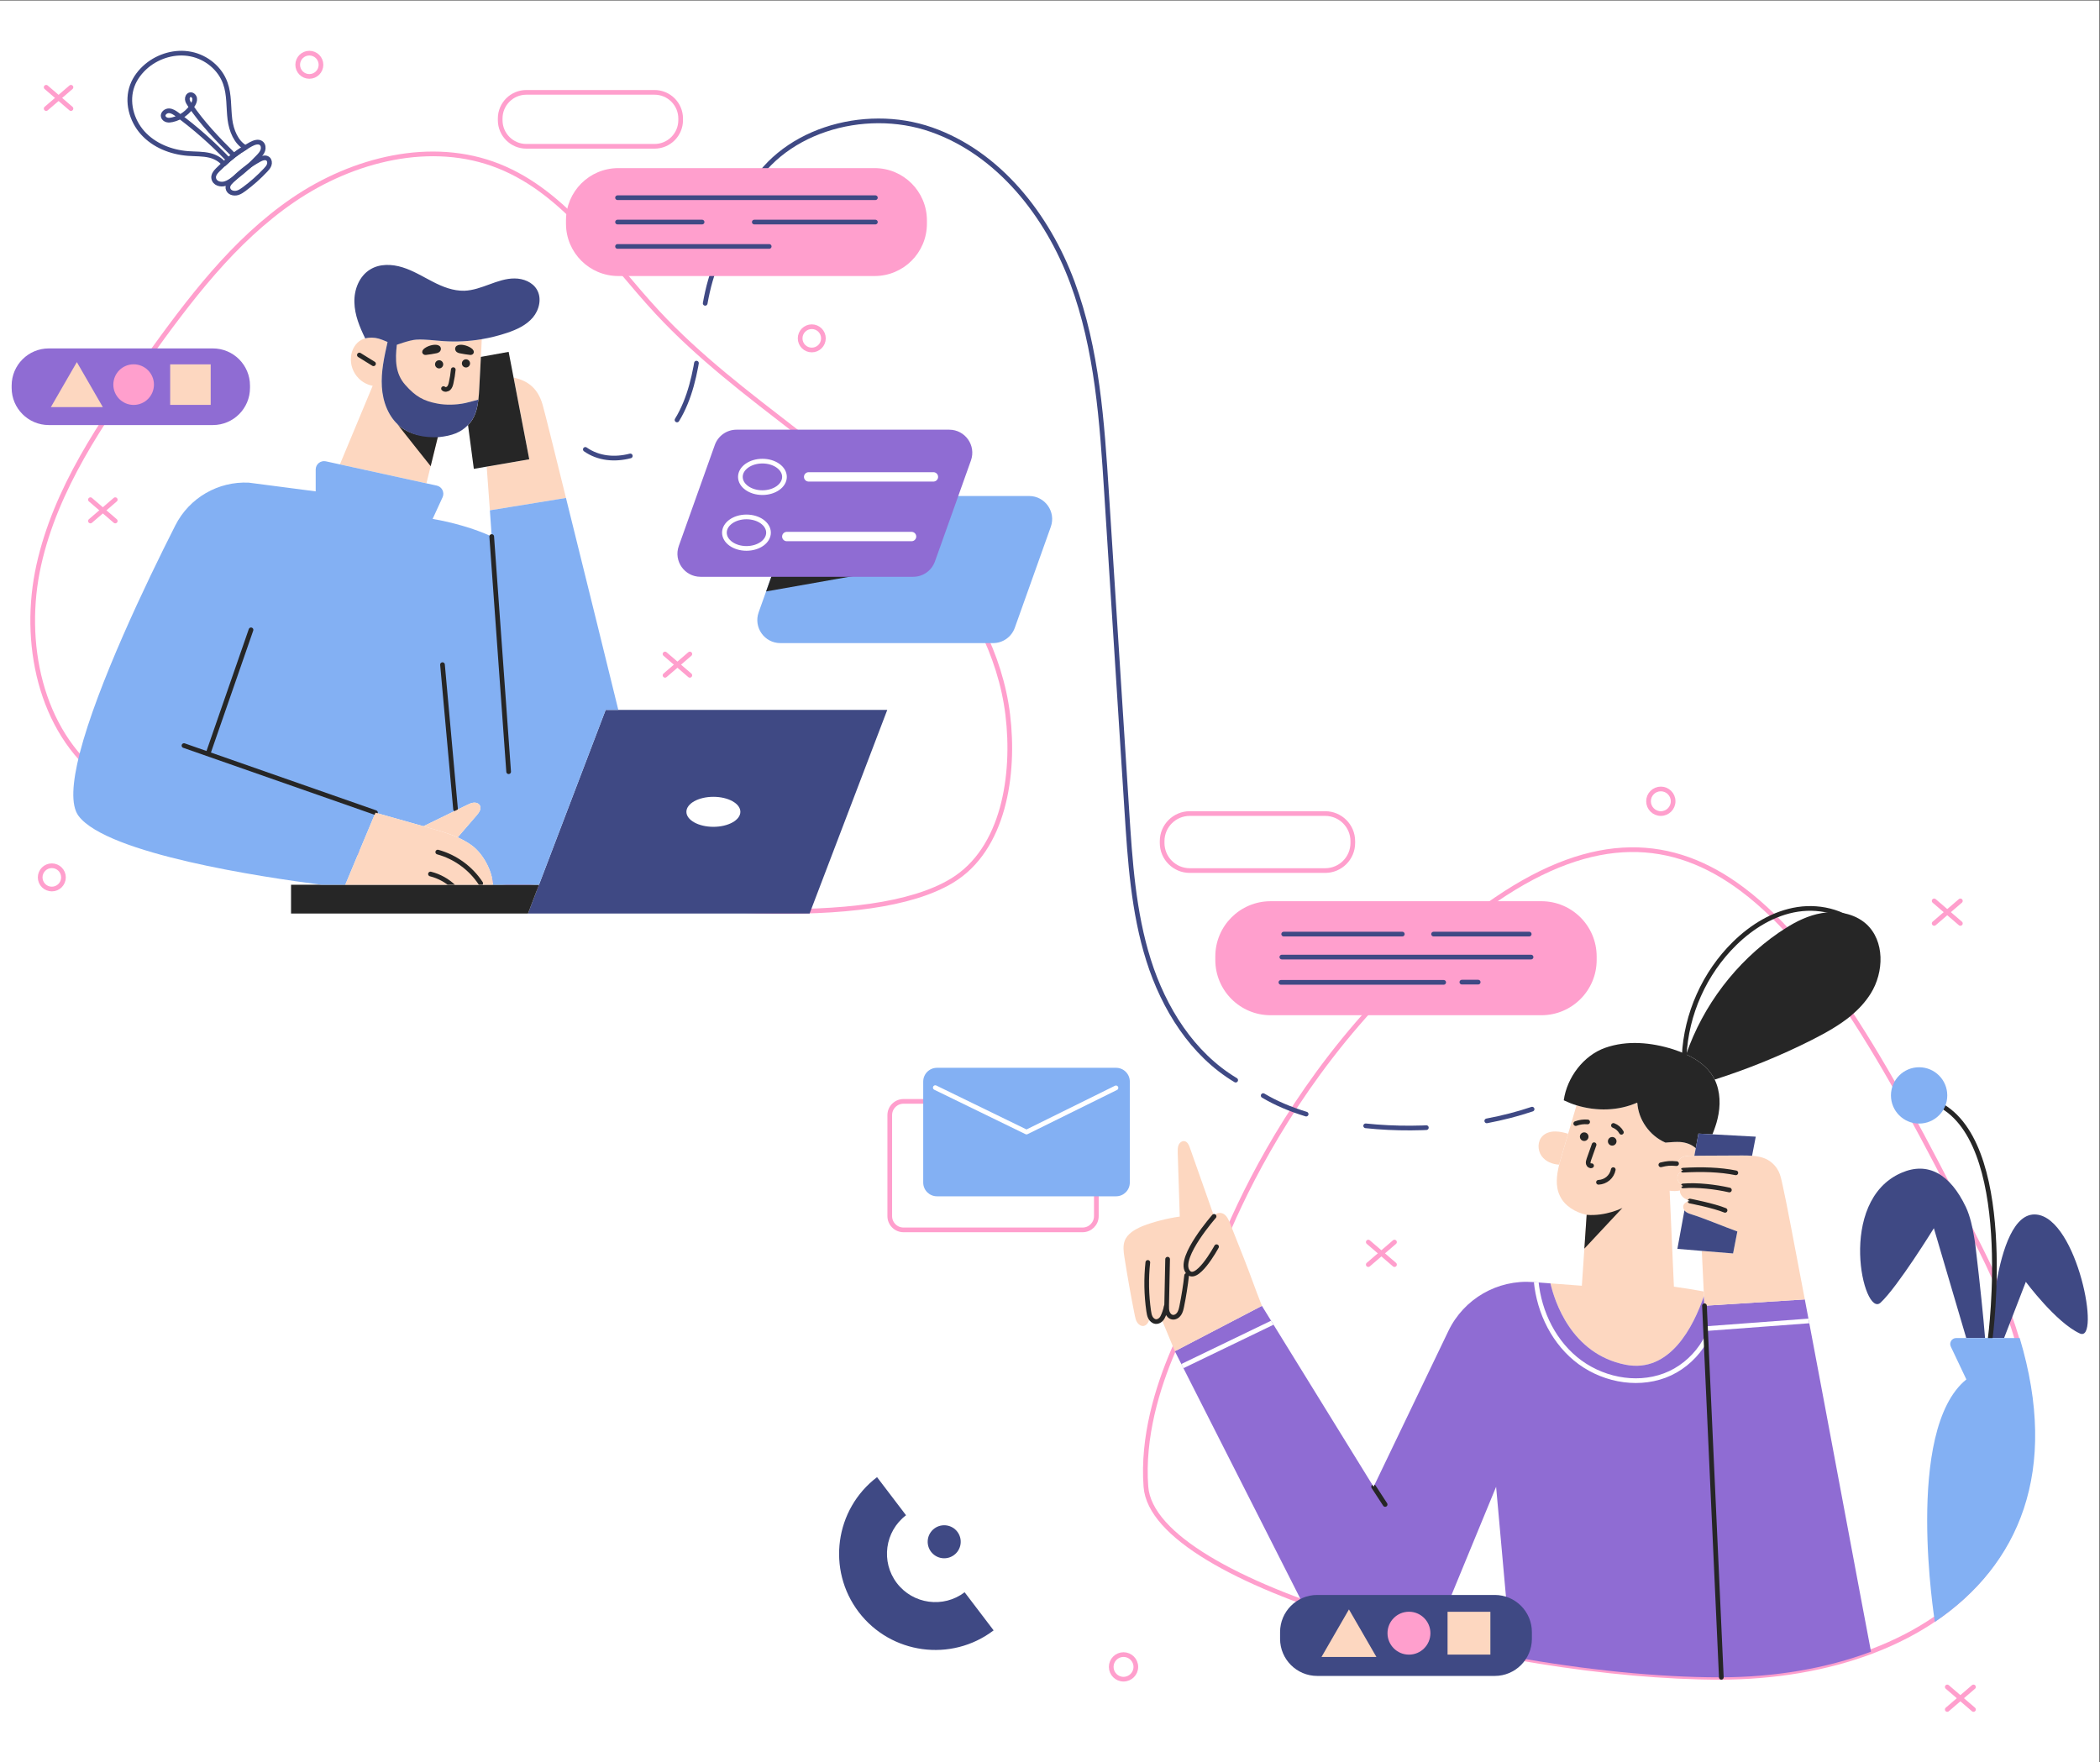 <?xml version="1.0" encoding="UTF-8" standalone="no"?>
<svg
   xmlns:dc="http://purl.org/dc/elements/1.1/"
   xmlns:cc="http://creativecommons.org/ns#"
   xmlns:rdf="http://www.w3.org/1999/02/22-rdf-syntax-ns#"
   xmlns:svg="http://www.w3.org/2000/svg"
   xmlns="http://www.w3.org/2000/svg"
   viewBox="0 0 298.667 250.667"
   height="250.667"
   width="298.667"
   xml:space="preserve"
   id="svg2"
   version="1.1"><rect x="0" y="0" width="298.667" height="250.667" fill="#333333" stroke="none"/><defs
     id="defs6"><clipPath
       id="clipPath20"
       clipPathUnits="userSpaceOnUse"><path
         id="path18"
         d="M 0,188 H 224 V 0 H 0 Z" /></clipPath><clipPath
       id="clipPath68"
       clipPathUnits="userSpaceOnUse"><path
         id="path66"
         d="m 87.103,135.118 c -1.04,0 -1.968,-0.654 -2.317,-1.634 v 0 l -3.842,-10.777 c -0.571,-1.602 0.616,-3.287 2.317,-3.287 v 0 h 22.694 c 1.04,0 1.968,0.654 2.317,1.635 v 0 l 3.843,10.777 c 0.57,1.602 -0.617,3.286 -2.317,3.286 v 0 z" /></clipPath><clipPath
       id="clipPath80"
       clipPathUnits="userSpaceOnUse"><path
         id="path78"
         d="M 0,188 H 224 V 0 H 0 Z" /></clipPath><clipPath
       id="clipPath100"
       clipPathUnits="userSpaceOnUse"><path
         id="path98"
         d="m 38.966,151.934 c -0.154,-0.041 -0.298,-0.092 -0.443,-0.175 v 0 c -0.609,-0.34 -0.991,-1.032 -1.073,-1.734 v 0 c 0.01,-0.02 0,-0.03 0,-0.051 v 0 c -0.093,-0.836 0.217,-1.703 0.825,-2.311 v 0 c 0.393,-0.402 0.929,-0.681 1.486,-0.785 v 0 l -3.498,-8.389 9.235,-2.022 1.311,5.324 c -1.372,-0.495 -2.952,-0.175 -4.097,0.723 v 0 c -1.258,1.001 -1.877,2.651 -1.97,4.262 v 0 c -0.103,1.609 0.257,3.208 0.608,4.777 v 0 c -0.36,0.155 -0.702,0.289 -0.949,0.361 v 0 c -0.251,0.067 -0.514,0.103 -0.776,0.103 v 0 c -0.223,0 -0.445,-0.026 -0.659,-0.083" /></clipPath><clipPath
       id="clipPath112"
       clipPathUnits="userSpaceOnUse"><path
         id="path110"
         d="M 0,188 H 224 V 0 H 0 Z" /></clipPath><clipPath
       id="clipPath128"
       clipPathUnits="userSpaceOnUse"><path
         id="path126"
         d="M 64.618,112.291 57.509,93.635 57.241,92.943 56.333,90.561 H 86.38 l 8.286,21.73 z" /></clipPath><clipPath
       id="clipPath140"
       clipPathUnits="userSpaceOnUse"><path
         id="path138"
         d="M 0,188 H 224 V 0 H 0 Z" /></clipPath><clipPath
       id="clipPath176"
       clipPathUnits="userSpaceOnUse"><path
         id="path174"
         d="m 65.968,170.107 c -3.081,0 -5.581,-2.498 -5.581,-5.58 v 0 -0.355 c 0,-3.082 2.5,-5.58 5.581,-5.58 v 0 h 27.348 c 3.082,0 5.58,2.498 5.58,5.58 v 0 0.355 c 0,3.082 -2.498,5.58 -5.58,5.58 v 0 z" /></clipPath><clipPath
       id="clipPath200"
       clipPathUnits="userSpaceOnUse"><path
         id="path198"
         d="M 0,188 H 224 V 0 H 0 Z" /></clipPath><clipPath
       id="clipPath212"
       clipPathUnits="userSpaceOnUse"><path
         id="path210"
         d="m 135.562,91.876 c -3.257,0 -5.896,-2.64 -5.896,-5.895 v 0 -0.377 c 0,-3.256 2.639,-5.895 5.896,-5.895 v 0 h 28.895 c 3.257,0 5.897,2.639 5.897,5.895 v 0 0.377 c 0,3.255 -2.64,5.895 -5.897,5.895 v 0 z" /></clipPath><clipPath
       id="clipPath240"
       clipPathUnits="userSpaceOnUse"><path
         id="path238"
         d="M 0,188 H 224 V 0 H 0 Z" /></clipPath><clipPath
       id="clipPath264"
       clipPathUnits="userSpaceOnUse"><path
         id="path262"
         d="m 38.131,96.72 -1.29,-3.085 h 15.746 c -0.051,1.507 -1.094,3.374 -2.27,4.21 v 0 c -0.464,0.341 -0.97,0.609 -1.486,0.846 v 0 c -0.919,0.403 -1.909,0.681 -2.879,0.96 v 0 c -0.258,0.072 -0.515,0.154 -0.774,0.227 v 0 h -0.01 c -1.703,0.485 -3.404,0.96 -5.107,1.444 v 0 z" /></clipPath><clipPath
       id="clipPath280"
       clipPathUnits="userSpaceOnUse"><path
         id="path278"
         d="M 0,188 H 224 V 0 H 0 Z" /></clipPath><clipPath
       id="clipPath312"
       clipPathUnits="userSpaceOnUse"><path
         id="path310"
         d="m 168.205,70.096 c -0.294,-1.013 -0.6,-2.015 -0.893,-3.031 v 0 c -0.24,-0.806 -0.48,-1.602 -0.709,-2.409 v 0 c -0.088,-0.293 -0.174,-0.589 -0.251,-0.894 v 0 c -0.273,-1.122 -0.425,-2.289 0.077,-3.324 v 0 c 0.5,-1.08 1.645,-1.767 2.856,-2.029 v 0 l -0.513,-7.566 -3.347,0.251 c 0.414,-1.799 2.169,-7.522 8.002,-8.678 v 0 c 4.743,-0.938 7.261,4.077 8.374,7.337 v 0 c 0,0.164 -0.011,0.328 -0.022,0.48 v 0 c -0.96,0.174 -2.093,0.36 -3.183,0.512 v 0 l -0.458,10.237 c 0.359,-0.055 0.741,-0.055 1.101,0.022 v 0 c 0,0.033 0,0.066 0.01,0.11 v 0 c 0.044,0.163 0.164,0.304 0.327,0.381 v 0 c -0.043,0.011 -0.097,0.043 -0.141,0.077 v 0 c -0.294,0.207 -0.524,0.566 -0.458,0.915 v 0 c 0.055,0.316 0.305,0.545 0.588,0.687 v 0 c -0.283,0.12 -0.523,0.305 -0.566,0.588 v 0 c -0.055,0.339 0.196,0.655 0.491,0.797 v 0 c 0.305,0.141 0.654,0.152 0.991,0.152 v 0 h 0.295 l 0.153,0.806 c -0.448,0.414 -1.058,0.621 -1.68,0.665 v 0 c -0.37,0.022 -0.981,-0.01 -1.558,-0.064 v 0 c -1.679,0.73 -2.901,2.441 -2.998,4.273 v 0 c -1.996,-0.894 -4.373,-0.949 -6.488,-0.295" /></clipPath><clipPath
       id="clipPath324"
       clipPathUnits="userSpaceOnUse"><path
         id="path322"
         d="M 0,188 H 224 V 0 H 0 Z" /></clipPath><clipPath
       id="clipPath344"
       clipPathUnits="userSpaceOnUse"><path
         id="path342"
         d="m 181.856,48.706 c 0.588,-12.864 1.514,-34.669 1.798,-39.651 v 0 c 5.669,0.022 11.153,0.926 15.972,2.736 v 0 c -1.101,5.757 -4.645,24.825 -7.065,37.591 v 0 z" /></clipPath><clipPath
       id="clipPath356"
       clipPathUnits="userSpaceOnUse"><path
         id="path354"
         d="M 0,188 H 224 V 0 H 0 Z" /></clipPath><clipPath
       id="clipPath368"
       clipPathUnits="userSpaceOnUse"><path
         id="path366"
         d="m 154.535,46.013 -7.982,-16.625 -11.916,19.307 -9.289,-4.841 13.542,-26.71 c 4.229,-1.559 9.004,-2.955 13.987,-4.131 v 0 l 6.748,16.375 1.625,-18.12 c 7.774,-1.407 15.568,-2.213 22.219,-2.213 v 0 h 0.185 c -0.284,4.982 -1.21,26.787 -1.798,39.651 v 0 c -0.023,0.36 -0.034,0.709 -0.055,1.047 v 0 c -1.113,-3.26 -3.631,-8.275 -8.374,-7.337 v 0 c -5.833,1.156 -7.588,6.879 -8.002,8.678 v 0 l -1.853,0.141 c -0.232,0.018 -0.464,0.026 -0.694,0.026 v 0 c -3.541,0 -6.798,-2.024 -8.343,-5.248" /></clipPath><clipPath
       id="clipPath388"
       clipPathUnits="userSpaceOnUse"><path
         id="path386"
         d="M 0,188 H 224 V 0 H 0 Z" /></clipPath><clipPath
       id="clipPath404"
       clipPathUnits="userSpaceOnUse"><path
         id="path402"
         d="m 181.605,64.722 h -0.132 c -0.229,-0.011 -0.468,-0.011 -0.697,-0.011 v 0 h -0.295 c -0.337,0 -0.686,-0.011 -0.991,-0.152 v 0 c -0.295,-0.142 -0.546,-0.458 -0.491,-0.797 v 0 c 0.043,-0.283 0.283,-0.468 0.566,-0.588 v 0 c -0.283,-0.142 -0.533,-0.371 -0.588,-0.687 v 0 c -0.066,-0.349 0.164,-0.708 0.458,-0.915 v 0 c 0.044,-0.034 0.098,-0.066 0.141,-0.077 v 0 c -0.163,-0.077 -0.283,-0.218 -0.327,-0.381 v 0 c -0.01,-0.044 -0.01,-0.077 -0.01,-0.11 v 0 c -0.022,-0.262 0.119,-0.523 0.315,-0.708 v 0 c 0.11,-0.099 0.241,-0.175 0.372,-0.24 v 0 c 0.119,-0.066 0.249,-0.12 0.381,-0.175 v 0 c -0.153,-0.011 -0.316,-0.065 -0.436,-0.142 v 0 -0.01 c -0.164,-0.098 -0.272,-0.24 -0.283,-0.437 v 0 c -0.012,-0.141 0.043,-0.284 0.13,-0.403 v 0 c 0.043,-0.066 0.109,-0.12 0.175,-0.174 v 0 c 0.185,-0.131 0.414,-0.207 0.633,-0.273 v 0 c 1.296,-0.403 3.302,-1.253 4.839,-1.81 v 0 l -0.456,-2.344 -3.338,0.273 c 0.066,-1.211 0.131,-2.672 0.208,-4.328 v 0 c 0.011,-0.152 0.022,-0.316 0.022,-0.48 v 0 c 0.021,-0.338 0.032,-0.687 0.055,-1.047 v 0 l 10.705,0.676 c -1.145,6.063 -2.027,10.707 -2.289,11.829 v 0 c -0.273,1.189 -0.317,1.973 -1.242,2.769 v 0 c -0.579,0.502 -1.331,0.676 -2.095,0.731 v 0 c -0.37,0.032 -0.73,0.032 -1.09,0.032 v 0 c -1.417,-0.011 -2.824,-0.021 -4.24,-0.021" /></clipPath><clipPath
       id="clipPath424"
       clipPathUnits="userSpaceOnUse"><path
         id="path422"
         d="M 0,188 H 224 V 0 H 0 Z" /></clipPath><clipPath
       id="clipPath680"
       clipPathUnits="userSpaceOnUse"><path
         id="path678"
         d="m 99.971,74.099 c -0.812,0 -1.47,-0.657 -1.47,-1.469 v 0 -10.776 c 0,-0.811 0.658,-1.469 1.47,-1.469 v 0 h 19.104 c 0.81,0 1.469,0.658 1.469,1.469 v 0 10.776 c 0,0.812 -0.659,1.469 -1.469,1.469 v 0 z" /></clipPath></defs><g
     transform="matrix(1.333,0,0,-1.333,0,250.667)"
     id="g10"><path
       id="path12"
       style="fill:#ffffff;fill-opacity:1;fill-rule:nonzero;stroke:none"
       d="M 0,0 H 224 V 188 H 0 Z" /><g
       id="g14"><g
         clip-path="url(#clipPath20)"
         id="g16"><g
           transform="translate(79.684,167.177)"
           id="g22"><path
             id="path24"
             style="fill:none;stroke:#3f4984;stroke-width:0.5;stroke-linecap:round;stroke-linejoin:round;stroke-miterlimit:10;stroke-dasharray:none;stroke-opacity:1"
             d="m 0,0 c 3.292,6.887 12.485,9.563 19.688,7.037 7.203,-2.526 12.374,-9.134 15.036,-16.287 2.661,-7.155 3.172,-14.9 3.658,-22.517 0.72,-11.289 1.439,-22.577 2.159,-33.865 0.343,-5.38 0.697,-10.823 2.32,-15.963 1.622,-5.142 4.667,-10.032 9.294,-12.799" /></g><g
           transform="translate(185.867,93.168)"
           id="g26"><path
             id="path28"
             style="fill:none;stroke:#ff9fcd;stroke-width:0.5;stroke-linecap:butt;stroke-linejoin:miter;stroke-miterlimit:10;stroke-dasharray:none;stroke-opacity:1"
             d="m 0,0 c -7.384,5.523 -15.723,6.065 -26.242,-1.103 -23.614,-16.092 -30.881,-41.434 -30.881,-41.434 0,0 -7.279,-10.713 -6.482,-21.239 0.796,-10.524 38.02,-20.337 61.209,-20.337 23.187,0 43.4,14.846 27.896,45.592 C 16.903,-21.471 9.191,-6.875 0,0" /></g><g
           transform="translate(10.902,105.032)"
           id="g30"><path
             id="path32"
             style="fill:none;stroke:#ff9fcd;stroke-width:0.5;stroke-linecap:butt;stroke-linejoin:miter;stroke-miterlimit:10;stroke-dasharray:none;stroke-opacity:1"
             d="m 0,0 c -6.66,5.03 -8.578,14.555 -6.767,22.702 1.811,8.147 6.666,15.241 11.535,22.02 4.505,6.271 9.234,12.591 15.608,16.948 6.374,4.357 14.777,6.479 21.947,3.613 C 49.527,62.402 53.976,55.344 59.258,49.66 63.666,44.916 68.86,40.985 73.981,37.021 79.102,33.058 84.215,29 88.401,24.059 92.587,19.119 95.833,13.187 96.618,6.758 97.402,0.331 96.205,-7.613 90.665,-10.965 73.242,-21.507 5.387,-3.593 0,0" /></g><g
           transform="translate(134.774,71.133)"
           id="g34"><path
             id="path36"
             style="fill:none;stroke:#3f4984;stroke-width:0.5;stroke-linecap:round;stroke-linejoin:round;stroke-miterlimit:4;stroke-dasharray:none;stroke-opacity:1"
             d="M 0,0 C 1.333,-0.797 2.884,-1.455 4.584,-1.975" /></g><g
           transform="translate(145.708,67.907)"
           id="g38"><path
             id="path40"
             style="fill:none;stroke:#3f4984;stroke-width:0.5;stroke-linecap:round;stroke-linejoin:round;stroke-miterlimit:4;stroke-dasharray:6.483, 6.483;stroke-dashoffset:0;stroke-opacity:1"
             d="M 0,0 C 3.147,-0.332 6.48,-0.313 9.713,0.049" /></g><g
           transform="translate(158.629,68.436)"
           id="g42"><path
             id="path44"
             style="fill:none;stroke:#3f4984;stroke-width:0.5;stroke-linecap:round;stroke-linejoin:round;stroke-miterlimit:4;stroke-dasharray:none;stroke-opacity:1"
             d="M 0,0 C 1.684,0.318 3.311,0.735 4.836,1.25" /></g><g
           transform="translate(62.451,140.091)"
           id="g46"><path
             id="path48"
             style="fill:none;stroke:#3f4984;stroke-width:0.5;stroke-linecap:round;stroke-linejoin:round;stroke-miterlimit:4;stroke-dasharray:none;stroke-opacity:1"
             d="M 0,0 C 1.398,-0.981 3.144,-1.13 4.798,-0.697" /></g><g
           transform="translate(72.234,143.231)"
           id="g50"><path
             id="path52"
             style="fill:none;stroke:#3f4984;stroke-width:0.5;stroke-linecap:round;stroke-linejoin:round;stroke-miterlimit:4;stroke-dasharray:6.448, 6.448;stroke-dashoffset:0;stroke-opacity:1"
             d="M 0,0 C 1.391,2.267 1.961,5.022 2.331,7.69 2.403,8.21 2.47,8.733 2.538,9.257" /></g><g
           transform="translate(75.238,155.679)"
           id="g54"><path
             id="path56"
             style="fill:none;stroke:#3f4984;stroke-width:0.5;stroke-linecap:round;stroke-linejoin:round;stroke-miterlimit:4;stroke-dasharray:none;stroke-opacity:1"
             d="M 0,0 C 0.296,1.65 0.714,3.265 1.436,4.775" /></g><g
           transform="translate(108.272,121.054)"
           id="g58"><path
             id="path60"
             style="fill:#83b0f3;fill-opacity:1;fill-rule:nonzero;stroke:none"
             d="m 0,0 3.843,10.778 c 0.571,1.601 -0.617,3.285 -2.317,3.285 h -22.695 c -1.04,0 -1.968,-0.653 -2.317,-1.633 L -27.328,1.652 c -0.571,-1.602 0.616,-3.286 2.317,-3.286 h 22.694 c 1.04,0 1.968,0.655 2.317,1.634" /></g></g></g><g
       id="g62"><g
         clip-path="url(#clipPath68)"
         id="g64"><g
           transform="translate(80.799,124.766)"
           id="g70"><path
             id="path72"
             style="fill:#262626;fill-opacity:1;fill-rule:nonzero;stroke:none"
             d="M 0,0 14.167,2.503 0,2.972 Z" /></g></g></g><g
       id="g74"><g
         clip-path="url(#clipPath80)"
         id="g76"><g
           transform="translate(99.751,128.13)"
           id="g82"><path
             id="path84"
             style="fill:#8f6cd3;fill-opacity:1;fill-rule:nonzero;stroke:none"
             d="m 0,0 3.842,10.778 c 0.572,1.602 -0.616,3.286 -2.317,3.286 h -22.694 c -1.04,0 -1.968,-0.654 -2.317,-1.634 L -27.329,1.652 c -0.571,-1.601 0.617,-3.285 2.317,-3.285 h 22.695 c 1.04,0 1.967,0.654 2.317,1.633" /></g><g
           transform="translate(51.4,151.852)"
           id="g86"><path
             id="path88"
             style="fill:#fdd7c0;fill-opacity:1;fill-rule:nonzero;stroke:none"
             d="m 0,0 c -0.021,-0.629 -0.052,-1.259 -0.093,-1.888 -0.052,-1.125 -0.114,-2.26 -0.175,-3.385 -0.021,-0.382 -0.042,-0.784 -0.093,-1.176 -0.516,-0.145 -1.135,-0.31 -1.424,-0.372 -0.96,-0.196 -1.93,-0.32 -2.9,-0.258 -1.423,0.103 -2.878,0.692 -3.704,1.858 -0.908,1.31 -0.856,3.013 -0.671,4.622 0.609,0.351 1.342,0.506 2.054,0.547 0.97,0.062 1.94,-0.093 2.91,-0.155 C -2.734,-0.299 -1.352,-0.237 0,0" /></g><g
           transform="translate(46.809,141.792)"
           id="g90"><path
             id="path92"
             style="fill:#fdd7c0;fill-opacity:1;fill-rule:nonzero;stroke:none"
             d="m 0,0 -1.311,-5.324 -9.234,2.022 3.498,8.389 c -0.557,0.103 -1.094,0.382 -1.486,0.784 -0.609,0.609 -0.919,1.476 -0.826,2.312 0,0.02 0.01,0.03 0,0.051 0.083,0.702 0.464,1.393 1.073,1.734 0.145,0.082 0.289,0.134 0.444,0.175 0.465,0.124 0.97,0.103 1.434,-0.021 C -6.16,10.05 -5.819,9.916 -5.458,9.761 -5.809,8.193 -6.17,6.593 -6.067,4.984 -5.974,3.374 -5.355,1.723 -4.096,0.722 -2.951,-0.175 -1.372,-0.496 0,0" /></g></g></g><g
       id="g94"><g
         clip-path="url(#clipPath100)"
         id="g96"><g
           transform="translate(46.809,141.792)"
           id="g102"><path
             id="path104"
             style="fill:#262626;fill-opacity:1;fill-rule:nonzero;stroke:none"
             d="m 0,0 c -1.711,-0.217 -3.715,0.186 -4.37,0.959 -0.655,0.774 3.958,-5.014 3.958,-5.014 L 0,0" /></g></g></g><g
       id="g106"><g
         clip-path="url(#clipPath112)"
         id="g108"><g
           transform="translate(60.388,134.909)"
           id="g114"><path
             id="path116"
             style="fill:#fdd7c0;fill-opacity:1;fill-rule:nonzero;stroke:none"
             d="m 0,0 c -2.703,-0.444 -5.417,-0.877 -8.121,-1.321 l -0.34,4.664 4.54,0.784 -1.671,8.719 c 1.558,-0.34 2.59,-1.156 3.095,-2.889 C -2.301,9.287 -1.269,5.138 0,0" /></g><g
           transform="translate(94.665,112.291)"
           id="g118"><path
             id="path120"
             style="fill:#3f4984;fill-opacity:1;fill-rule:nonzero;stroke:none"
             d="m 0,0 -8.286,-21.73 h -30.047 l 0.908,2.382 0.268,0.692 7.11,18.656 z" /></g></g></g><g
       id="g122"><g
         clip-path="url(#clipPath128)"
         id="g124"><g
           transform="translate(78.993,101.416)"
           id="g130"><path
             id="path132"
             style="fill:#ffffff;fill-opacity:1;fill-rule:nonzero;stroke:none"
             d="m 0,0 c 0,-0.884 -1.289,-1.601 -2.879,-1.601 -1.59,0 -2.879,0.717 -2.879,1.601 0,0.884 1.289,1.601 2.879,1.601 C -1.289,1.601 0,0.884 0,0" /></g></g></g><g
       id="g134"><g
         clip-path="url(#clipPath140)"
         id="g136"><g
           transform="translate(57.509,93.635)"
           id="g142"><path
             id="path144"
             style="fill:#262626;fill-opacity:1;fill-rule:nonzero;stroke:none"
             d="M 0,0 -0.268,-0.692 -1.176,-3.075 H -26.457 V 0 Z" /></g><g
           transform="translate(65.97,112.291)"
           id="g146"><path
             id="path148"
             style="fill:#83b0f3;fill-opacity:1;fill-rule:nonzero;stroke:none"
             d="m 0,0 h -1.352 l -7.109,-18.656 h -4.922 c -0.052,1.507 -1.094,3.374 -2.27,4.21 -0.465,0.341 -0.97,0.609 -1.486,0.846 0.671,0.774 1.341,1.548 2.012,2.332 0.268,0.299 0.557,0.733 0.351,1.083 -0.124,0.217 -0.403,0.31 -0.64,0.289 -0.248,-0.02 -0.485,-0.134 -0.702,-0.237 -1.558,-0.763 -3.116,-1.516 -4.674,-2.28 h -0.01 c -1.703,0.485 -3.405,0.959 -5.108,1.444 l -1.929,-4.602 -1.29,-3.085 h -2.559 c -6.284,0.805 -22.814,3.281 -25.889,7.326 -0.867,1.135 -0.681,3.591 0.114,6.707 1.867,7.254 7.057,18.12 10.204,24.321 1.486,2.93 4.561,4.716 7.842,4.551 l 7.13,-0.929 v 2.332 c 0,0.572 0.53,0.997 1.089,0.874 l 1.491,-0.327 9.235,-2.023 1.098,-0.238 c 0.56,-0.122 0.863,-0.73 0.624,-1.25 l -1.062,-2.309 c 2.002,-0.33 4.479,-1.022 6.305,-1.878 l -0.196,2.796 c 2.703,0.444 5.417,0.877 8.12,1.321 C -3.405,13.857 -0.537,2.198 0,0" /></g><g
           transform="translate(47.211,117.12)"
           id="g150"><path
             id="path152"
             style="fill:none;stroke:#262626;stroke-width:0.5;stroke-linecap:round;stroke-linejoin:round;stroke-miterlimit:10;stroke-dasharray:none;stroke-opacity:1"
             d="M 0,0 1.393,-15.416" /></g><g
           transform="translate(54.269,105.697)"
           id="g154"><path
             id="path156"
             style="fill:none;stroke:#262626;stroke-width:0.5;stroke-linecap:round;stroke-linejoin:round;stroke-miterlimit:10;stroke-dasharray:none;stroke-opacity:1"
             d="M 0,0 -1.806,25.095" /></g><g
           transform="translate(26.781,120.835)"
           id="g158"><path
             id="path160"
             style="fill:none;stroke:#262626;stroke-width:0.5;stroke-linecap:round;stroke-linejoin:round;stroke-miterlimit:10;stroke-dasharray:none;stroke-opacity:1"
             d="M 0,0 -4.509,-13.001" /></g><g
           transform="translate(19.63,108.483)"
           id="g162"><path
             id="path164"
             style="fill:none;stroke:#262626;stroke-width:0.5;stroke-linecap:round;stroke-linejoin:round;stroke-miterlimit:10;stroke-dasharray:none;stroke-opacity:1"
             d="m 0,0 20.431,-7.151 v -0.01" /></g><g
           transform="translate(93.316,158.592)"
           id="g166"><path
             id="path168"
             style="fill:#ff9fcd;fill-opacity:1;fill-rule:nonzero;stroke:none"
             d="m 0,0 h -27.349 c -3.081,0 -5.58,2.498 -5.58,5.58 v 0.355 c 0,3.082 2.499,5.58 5.58,5.58 H 0 c 3.082,0 5.58,-2.498 5.58,-5.58 V 5.58 C 5.58,2.498 3.082,0 0,0" /></g></g></g><g
       id="g170"><g
         clip-path="url(#clipPath176)"
         id="g172"><g
           transform="translate(65.887,166.95)"
           id="g178"><path
             id="path180"
             style="fill:none;stroke:#3f4984;stroke-width:0.5;stroke-linecap:round;stroke-linejoin:round;stroke-miterlimit:10;stroke-dasharray:none;stroke-opacity:1"
             d="M 0,0 H 27.51" /></g><g
           transform="translate(80.479,164.35)"
           id="g182"><path
             id="path184"
             style="fill:none;stroke:#3f4984;stroke-width:0.5;stroke-linecap:round;stroke-linejoin:round;stroke-miterlimit:10;stroke-dasharray:none;stroke-opacity:1"
             d="M 0,0 H 12.918" /></g><g
           transform="translate(65.887,164.35)"
           id="g186"><path
             id="path188"
             style="fill:none;stroke:#3f4984;stroke-width:0.5;stroke-linecap:round;stroke-linejoin:round;stroke-miterlimit:10;stroke-dasharray:none;stroke-opacity:1"
             d="M 0,0 H 9.021" /></g><g
           transform="translate(65.887,161.749)"
           id="g190"><path
             id="path192"
             style="fill:none;stroke:#3f4984;stroke-width:0.5;stroke-linecap:round;stroke-linejoin:round;stroke-miterlimit:10;stroke-dasharray:none;stroke-opacity:1"
             d="M 0,0 H 16.181" /></g></g></g><g
       id="g194"><g
         clip-path="url(#clipPath200)"
         id="g196"><g
           transform="translate(164.457,79.709)"
           id="g202"><path
             id="path204"
             style="fill:#ff9fcd;fill-opacity:1;fill-rule:nonzero;stroke:none"
             d="m 0,0 h -28.896 c -3.255,0 -5.895,2.64 -5.895,5.896 v 0.375 c 0,3.256 2.64,5.896 5.895,5.896 H 0 c 3.257,0 5.896,-2.64 5.896,-5.896 V 5.896 C 5.896,2.64 3.257,0 0,0" /></g></g></g><g
       id="g206"><g
         clip-path="url(#clipPath212)"
         id="g208"><g
           transform="translate(136.96,88.368)"
           id="g214"><path
             id="path216"
             style="fill:none;stroke:#3f4984;stroke-width:0.5;stroke-linecap:round;stroke-linejoin:round;stroke-miterlimit:10;stroke-dasharray:none;stroke-opacity:1"
             d="M 0,0 H 12.657" /></g><g
           transform="translate(152.953,88.368)"
           id="g218"><path
             id="path220"
             style="fill:none;stroke:#3f4984;stroke-width:0.5;stroke-linecap:round;stroke-linejoin:round;stroke-miterlimit:10;stroke-dasharray:none;stroke-opacity:1"
             d="M 0,0 H 10.204" /></g><g
           transform="translate(136.764,85.915)"
           id="g222"><path
             id="path224"
             style="fill:none;stroke:#3f4984;stroke-width:0.5;stroke-linecap:round;stroke-linejoin:round;stroke-miterlimit:10;stroke-dasharray:none;stroke-opacity:1"
             d="M 0,0 H 26.59" /></g><g
           transform="translate(136.665,83.217)"
           id="g226"><path
             id="path228"
             style="fill:none;stroke:#3f4984;stroke-width:0.5;stroke-linecap:round;stroke-linejoin:round;stroke-miterlimit:10;stroke-dasharray:none;stroke-opacity:1"
             d="M 0,0 H 17.367" /></g><g
           transform="translate(155.971,83.241)"
           id="g230"><path
             id="path232"
             style="fill:none;stroke:#3f4984;stroke-width:0.5;stroke-linecap:round;stroke-linejoin:round;stroke-miterlimit:10;stroke-dasharray:none;stroke-opacity:1"
             d="M 0,0 H 1.741" /></g></g></g><g
       id="g234"><g
         clip-path="url(#clipPath240)"
         id="g236"><g
           transform="translate(141.388,95.147)"
           id="g242"><path
             id="path244"
             style="fill:none;stroke:#ff9fcd;stroke-width:0.5;stroke-linecap:butt;stroke-linejoin:miter;stroke-miterlimit:10;stroke-dasharray:none;stroke-opacity:1"
             d="m 0,0 h -14.448 c -1.628,0 -2.948,1.32 -2.948,2.948 v 0.188 c 0,1.628 1.32,2.947 2.948,2.947 H 0 c 1.628,0 2.947,-1.319 2.947,-2.947 V 2.948 C 2.947,1.32 1.628,0 0,0 Z" /></g><g
           transform="translate(69.831,172.434)"
           id="g246"><path
             id="path248"
             style="fill:none;stroke:#ff9fcd;stroke-width:0.5;stroke-linecap:butt;stroke-linejoin:miter;stroke-miterlimit:10;stroke-dasharray:none;stroke-opacity:1"
             d="m 0,0 h -13.674 c -1.541,0 -2.79,1.25 -2.79,2.79 v 0.178 c 0,1.541 1.249,2.79 2.79,2.79 H 0 c 1.541,0 2.79,-1.249 2.79,-2.79 V 2.79 C 2.79,1.25 1.541,0 0,0 Z" /></g><g
           transform="translate(22.71,142.688)"
           id="g250"><path
             id="path252"
             style="fill:#8f6cd3;fill-opacity:1;fill-rule:nonzero;stroke:none"
             d="m 0,0 h -17.504 c -2.188,0 -3.963,1.774 -3.963,3.963 v 0.252 c 0,2.189 1.775,3.963 3.963,3.963 H 0 c 2.188,0 3.963,-1.774 3.963,-3.963 V 3.963 C 3.963,1.774 2.188,0 0,0" /></g><g
           transform="translate(52.587,93.635)"
           id="g254"><path
             id="path256"
             style="fill:#fdd7c0;fill-opacity:1;fill-rule:nonzero;stroke:none"
             d="m 0,0 h -15.746 l 1.29,3.085 1.93,4.602 c 1.702,-0.485 3.404,-0.959 5.107,-1.444 h 0.01 C -7.15,6.17 -6.893,6.088 -6.635,6.016 -5.665,5.737 -4.674,5.458 -3.756,5.056 -3.24,4.818 -2.734,4.55 -2.27,4.21 -1.094,3.374 -0.051,1.506 0,0" /></g></g></g><g
       id="g258"><g
         clip-path="url(#clipPath264)"
         id="g260"><g
           transform="translate(46.706,97.119)"
           id="g266"><path
             id="path268"
             style="fill:none;stroke:#262626;stroke-width:0.5;stroke-linecap:round;stroke-linejoin:round;stroke-miterlimit:10;stroke-dasharray:none;stroke-opacity:1"
             d="M 0,0 C 1.862,-0.507 3.524,-1.716 4.58,-3.331" /></g><g
           transform="translate(45.928,94.78)"
           id="g270"><path
             id="path272"
             style="fill:none;stroke:#262626;stroke-width:0.5;stroke-linecap:round;stroke-linejoin:round;stroke-miterlimit:10;stroke-dasharray:none;stroke-opacity:1"
             d="M 0,0 C 0.935,-0.232 1.806,-0.716 2.498,-1.386" /></g></g></g><g
       id="g274"><g
         clip-path="url(#clipPath280)"
         id="g276"><g
           transform="translate(50.843,101.023)"
           id="g282"><path
             id="path284"
             style="fill:#fdd7c0;fill-opacity:1;fill-rule:nonzero;stroke:none"
             d="m 0,0 c -0.671,-0.784 -1.341,-1.558 -2.012,-2.332 -0.919,0.403 -1.909,0.681 -2.879,0.96 -0.258,0.072 -0.516,0.155 -0.774,0.227 1.558,0.764 3.116,1.517 4.674,2.28 0.217,0.103 0.454,0.217 0.702,0.238 C -0.052,1.393 0.227,1.3 0.351,1.083 0.557,0.733 0.268,0.299 0,0" /></g><g
           transform="translate(56.467,139.036)"
           id="g286"><path
             id="path288"
             style="fill:#262626;fill-opacity:1;fill-rule:nonzero;stroke:none"
             d="M 0,0 -4.54,-0.784 -5.913,-1.021 -6.532,3.653 -6.5,3.684 c 0.701,0.702 0.959,1.682 1.072,2.683 0.052,0.392 0.073,0.794 0.094,1.176 0.061,1.125 0.123,2.26 0.175,3.385 l 2.961,0.536 0.527,-2.745 z" /></g><g
           transform="translate(174.758,70.424)"
           id="g290"><path
             id="path292"
             style="fill:none;stroke:#000000;stroke-width:0.5;stroke-linecap:butt;stroke-linejoin:miter;stroke-miterlimit:10;stroke-dasharray:none;stroke-opacity:1"
             d="M 0,0 C -0.021,-0.011 -0.044,-0.021 -0.065,-0.033" /></g><g
           transform="translate(174.692,70.391)"
           id="g294"><path
             id="path296"
             style="fill:none;stroke:#000000;stroke-width:0.5;stroke-linecap:butt;stroke-linejoin:miter;stroke-miterlimit:10;stroke-dasharray:none;stroke-opacity:1"
             d="M 0,0 C -0.011,0.065 -0.011,0.12 -0.011,0.186" /></g><g
           transform="translate(126.635,53.416)"
           id="g298"><path
             id="path300"
             style="fill:#fdd7c0;fill-opacity:1;fill-rule:nonzero;stroke:none"
             d="m 0,0 c -0.065,-0.196 -0.131,-0.403 -0.108,-0.621 0.01,-0.131 0.053,-0.273 0.141,-0.371 -0.076,-1.221 -0.229,-2.431 -0.469,-3.619 -0.054,-0.295 -0.12,-0.589 -0.272,-0.851 -0.164,-0.262 -0.415,-0.479 -0.72,-0.502 -0.327,-0.032 -0.633,0.175 -0.829,0.437 -0.055,0.065 -0.087,0.131 -0.131,0.207 -0.043,-0.305 -0.141,-0.611 -0.315,-0.818 -0.099,-0.12 -0.23,-0.207 -0.393,-0.251 -0.338,-0.087 -0.698,0.099 -0.905,0.393 -0.011,-0.131 -0.032,-0.251 -0.076,-0.371 -0.099,-0.25 -0.306,-0.469 -0.568,-0.501 -0.261,-0.022 -0.511,0.152 -0.653,0.37 -0.153,0.229 -0.208,0.491 -0.262,0.753 -0.415,2.071 -0.785,4.164 -1.112,6.247 -0.087,0.577 -0.164,1.177 0.032,1.711 0.295,0.785 1.102,1.232 1.865,1.559 1.134,0.458 2.725,0.862 4.012,1.036 -0.065,2.29 -0.141,4.568 -0.218,6.858 0,0.262 -0.011,0.545 0.098,0.784 0.11,0.251 0.36,0.447 0.621,0.404 C 0.055,12.8 0.219,12.45 0.316,12.156 1.178,9.714 2.039,7.272 2.9,4.83 1.767,3.608 0.654,1.854 0.088,0.262 0.055,0.175 0.033,0.087 0,0" /></g><g
           transform="translate(181.801,49.753)"
           id="g302"><path
             id="path304"
             style="fill:#fdd7c0;fill-opacity:1;fill-rule:nonzero;stroke:none"
             d="m 0,0 c -1.112,-3.26 -3.631,-8.274 -8.373,-7.337 -5.833,1.155 -7.588,6.879 -8.002,8.678 l 3.347,-0.251 0.512,7.566 c -1.211,0.262 -2.355,0.948 -2.856,2.029 -0.502,1.035 -0.35,2.202 -0.076,3.325 0.076,0.304 0.163,0.599 0.25,0.893 0.229,0.807 0.469,1.603 0.709,2.409 0.294,1.015 0.599,2.018 0.893,3.032 2.116,-0.655 4.492,-0.6 6.488,0.294 0.097,-1.831 1.319,-3.543 2.998,-4.274 0.578,0.055 1.188,0.087 1.558,0.066 0.622,-0.044 1.233,-0.251 1.68,-0.665 l -0.153,-0.807 h -0.294 c -0.338,0 -0.687,-0.011 -0.993,-0.152 -0.293,-0.142 -0.544,-0.458 -0.49,-0.796 0.043,-0.284 0.283,-0.469 0.567,-0.589 -0.284,-0.142 -0.535,-0.371 -0.589,-0.687 -0.066,-0.349 0.164,-0.709 0.458,-0.916 0.044,-0.033 0.098,-0.065 0.141,-0.076 -0.163,-0.077 -0.283,-0.219 -0.327,-0.382 -0.011,-0.044 -0.011,-0.076 -0.011,-0.109 -0.359,-0.076 -0.741,-0.076 -1.1,-0.022 L -3.205,0.992 C -2.115,0.84 -0.981,0.654 -0.021,0.479 -0.011,0.327 0,0.164 0,0" /></g></g></g><g
       id="g306"><g
         clip-path="url(#clipPath312)"
         id="g308"><g
           transform="translate(169.285,58.409)"
           id="g314"><path
             id="path316"
             style="fill:#262626;fill-opacity:1;fill-rule:nonzero;stroke:none"
             d="M 0,0 C 2.052,-0.172 3.815,0.736 3.815,0.736 L -1.091,-4.514 0,0" /></g></g></g><g
       id="g318"><g
         clip-path="url(#clipPath324)"
         id="g320"><g
           transform="translate(167.311,67.065)"
           id="g326"><path
             id="path328"
             style="fill:#fdd7c0;fill-opacity:1;fill-rule:nonzero;stroke:none"
             d="m 0,0 c -0.24,-0.807 -0.479,-1.603 -0.709,-2.409 -0.087,-0.294 -0.174,-0.589 -0.25,-0.894 -0.709,0.032 -1.461,0.338 -1.876,0.927 -0.446,0.632 -0.446,1.58 0.099,2.126 0.348,0.349 0.872,0.501 1.384,0.49 C -0.895,0.24 -0.447,0.12 0,0" /></g><g
           transform="translate(183.251,68.657)"
           id="g330"><path
             id="path332"
             style="fill:#262626;fill-opacity:1;fill-rule:nonzero;stroke:none"
             d="m 0,0 c -0.131,-0.566 -0.327,-1.111 -0.546,-1.657 l -1.493,0.077 -0.283,-1.56 c -0.448,0.414 -1.058,0.621 -1.68,0.665 -0.37,0.022 -0.98,-0.01 -1.559,-0.065 -1.678,0.73 -2.9,2.442 -2.998,4.273 -1.995,-0.893 -4.372,-0.948 -6.487,-0.294 -0.469,0.142 -0.927,0.328 -1.362,0.535 0.338,2.431 2.104,4.786 4.426,5.603 2.322,0.819 4.906,0.578 7.251,-0.163 0.468,-0.152 0.937,-0.327 1.383,-0.534 V 6.869 C -2.148,6.323 -1.068,5.55 -0.426,4.416 -0.382,4.34 -0.35,4.263 -0.306,4.187 0.315,2.911 0.338,1.385 0,0" /></g><g
           transform="translate(199.626,11.791)"
           id="g334"><path
             id="path336"
             style="fill:#8f6cd3;fill-opacity:1;fill-rule:nonzero;stroke:none"
             d="m 0,0 c -4.819,-1.81 -10.303,-2.715 -15.972,-2.736 -0.284,4.982 -1.21,26.787 -1.799,39.651 l 10.707,0.676 C -4.645,24.824 -1.102,5.757 0,0" /></g></g></g><g
       id="g338"><g
         clip-path="url(#clipPath344)"
         id="g340"><g
           transform="translate(181.343,46.215)"
           id="g346"><path
             id="path348"
             style="fill:none;stroke:#ffffff;stroke-width:0.5;stroke-linecap:round;stroke-linejoin:miter;stroke-miterlimit:10;stroke-dasharray:none;stroke-opacity:1"
             d="M 0,0 12.756,0.954" /></g></g></g><g
       id="g350"><g
         clip-path="url(#clipPath356)"
         id="g352"><g
           transform="translate(183.654,9.055)"
           id="g358"><path
             id="path360"
             style="fill:#8f6cd3;fill-opacity:1;fill-rule:nonzero;stroke:none"
             d="m 0,0 h -0.186 c -6.65,0 -14.445,0.807 -22.218,2.213 l -1.625,18.12 -6.748,-16.375 C -35.76,5.135 -40.535,6.53 -44.765,8.09 l -13.541,26.71 9.289,4.841 11.916,-19.308 7.981,16.626 c 1.646,3.434 5.233,5.506 9.038,5.222 l 1.853,-0.142 c 0.415,-1.799 2.169,-7.522 8.002,-8.678 4.743,-0.937 7.261,4.077 8.373,7.337 0.022,-0.338 0.033,-0.686 0.055,-1.047 C -1.21,26.787 -0.284,4.982 0,0" /></g></g></g><g
       id="g362"><g
         clip-path="url(#clipPath368)"
         id="g364"><g
           transform="translate(146.554,29.388)"
           id="g370"><path
             id="path372"
             style="fill:none;stroke:#262626;stroke-width:0.5;stroke-linecap:round;stroke-linejoin:round;stroke-miterlimit:10;stroke-dasharray:none;stroke-opacity:1"
             d="M 0,0 1.231,-1.887" /></g><g
           transform="translate(163.851,51.965)"
           id="g374"><path
             id="path376"
             style="fill:none;stroke:#ffffff;stroke-width:0.5;stroke-linecap:round;stroke-linejoin:miter;stroke-miterlimit:10;stroke-dasharray:none;stroke-opacity:1"
             d="m 0,0 c 0.16,-3.383 1.634,-6.75 4.239,-8.913 2.606,-2.164 6.36,-2.982 9.531,-1.792 3.17,1.189 5.519,4.479 5.312,7.859" /></g><g
           transform="translate(125.48,42.154)"
           id="g378"><path
             id="path380"
             style="fill:none;stroke:#ffffff;stroke-width:0.5;stroke-linecap:round;stroke-linejoin:miter;stroke-miterlimit:10;stroke-dasharray:none;stroke-opacity:1"
             d="M 0,0 C -0.131,-0.134 -0.261,-0.268 -0.391,-0.401 4.932,2.168 10.255,4.737 15.578,7.306" /></g></g></g><g
       id="g382"><g
         clip-path="url(#clipPath388)"
         id="g384"><g
           transform="translate(134.638,48.695)"
           id="g390"><path
             id="path392"
             style="fill:#fdd7c0;fill-opacity:1;fill-rule:nonzero;stroke:none"
             d="m 0,0 -9.289,-4.841 -0.087,0.219 -1.33,3.205 c 0.174,0.207 0.272,0.513 0.315,0.817 0.044,-0.076 0.077,-0.141 0.131,-0.207 0.197,-0.261 0.502,-0.468 0.829,-0.436 0.305,0.022 0.556,0.24 0.72,0.502 0.152,0.262 0.218,0.555 0.273,0.85 0.239,1.189 0.392,2.399 0.468,3.62 -0.088,0.098 -0.131,0.24 -0.141,0.371 -0.023,0.217 0.043,0.424 0.108,0.621 0.033,0.087 0.055,0.175 0.088,0.261 0.566,1.592 1.679,3.347 2.812,4.569 0.011,0.011 0.022,0.032 0.033,0.043 0.164,0.371 0.709,0.415 1.036,0.185 0.327,-0.228 0.49,-0.621 0.643,-0.992 C -3.369,8.744 -3.358,8.689 -3.337,8.646 -2.89,7.49 -2.421,6.356 -1.974,5.2 -1.134,3.086 -0.84,2.126 0,0" /></g><g
           transform="translate(192.561,49.382)"
           id="g394"><path
             id="path396"
             style="fill:#fdd7c0;fill-opacity:1;fill-rule:nonzero;stroke:none"
             d="m 0,0 -10.706,-0.676 c -0.023,0.361 -0.033,0.709 -0.055,1.047 0,0.164 -0.01,0.327 -0.021,0.48 -0.077,1.657 -0.143,3.118 -0.208,4.328 l 3.337,-0.273 0.457,2.344 c -1.537,0.557 -3.543,1.407 -4.84,1.811 -0.219,0.065 -0.447,0.141 -0.633,0.272 -0.065,0.055 -0.131,0.108 -0.174,0.174 -0.088,0.12 -0.142,0.262 -0.131,0.403 0.011,0.197 0.12,0.339 0.284,0.437 v 0.01 c 0.12,0.077 0.283,0.131 0.435,0.142 -0.131,0.055 -0.262,0.109 -0.381,0.175 -0.131,0.065 -0.261,0.141 -0.371,0.24 -0.196,0.185 -0.338,0.446 -0.316,0.708 0,0.033 0,0.066 0.01,0.109 0.044,0.164 0.165,0.305 0.328,0.382 -0.043,0.011 -0.098,0.043 -0.142,0.076 -0.294,0.207 -0.523,0.567 -0.458,0.916 0.055,0.316 0.306,0.545 0.589,0.687 -0.283,0.12 -0.524,0.305 -0.567,0.589 -0.054,0.338 0.197,0.654 0.491,0.796 0.305,0.141 0.654,0.152 0.992,0.152 h 0.294 c 0.229,0 0.469,0 0.698,0.011 h 0.131 c 1.417,0 2.823,0.011 4.241,0.021 0.36,0 0.72,0 1.09,-0.032 0.764,-0.055 1.516,-0.228 2.094,-0.73 0.926,-0.796 0.969,-1.581 1.242,-2.77 C -2.028,10.707 -1.146,6.062 0,0" /></g></g></g><g
       id="g398"><g
         clip-path="url(#clipPath404)"
         id="g400"><g
           transform="translate(179.565,63.174)"
           id="g406"><path
             id="path408"
             style="fill:none;stroke:#262626;stroke-width:0.5;stroke-linecap:round;stroke-linejoin:round;stroke-miterlimit:10;stroke-dasharray:none;stroke-opacity:1"
             d="M 0,0 C 2.028,0.114 3.936,0.061 5.637,-0.283" /></g><g
           transform="translate(179.576,61.495)"
           id="g410"><path
             id="path412"
             style="fill:none;stroke:#262626;stroke-width:0.5;stroke-linecap:round;stroke-linejoin:round;stroke-miterlimit:10;stroke-dasharray:none;stroke-opacity:1"
             d="M 0,0 C 1.512,0.129 3.452,-0.098 4.939,-0.437" /></g><g
           transform="translate(180.307,59.881)"
           id="g414"><path
             id="path416"
             style="fill:none;stroke:#262626;stroke-width:0.5;stroke-linecap:round;stroke-linejoin:round;stroke-miterlimit:10;stroke-dasharray:none;stroke-opacity:1"
             d="M 0,0 C 0,0 2.546,-0.496 3.745,-0.992" /></g></g></g><g
       id="g418"><g
         clip-path="url(#clipPath424)"
         id="g420"><g
           transform="translate(185.365,56.632)"
           id="g426"><path
             id="path428"
             style="fill:#3f4984;fill-opacity:1;fill-rule:nonzero;stroke:none"
             d="m 0,0 -0.457,-2.344 -3.337,0.273 -2.605,0.218 0.753,4.11 C -5.604,2.191 -5.538,2.138 -5.473,2.083 -5.287,1.952 -5.059,1.876 -4.84,1.811 -3.543,1.407 -1.537,0.557 0,0" /></g><g
           transform="translate(187.328,66.75)"
           id="g430"><path
             id="path432"
             style="fill:#3f4984;fill-opacity:1;fill-rule:nonzero;stroke:none"
             d="m 0,0 -0.393,-2.039 c -0.37,0.032 -0.73,0.032 -1.089,0.032 -1.418,-0.011 -2.825,-0.021 -4.242,-0.021 h -0.13 c -0.23,-0.011 -0.469,-0.011 -0.699,-0.011 l 0.154,0.807 0.283,1.559 1.493,-0.077 z" /></g><g
           transform="translate(221.899,45.752)"
           id="g434"><path
             id="path436"
             style="fill:#3f4984;fill-opacity:1;fill-rule:nonzero;stroke:none"
             d="m 0,0 c -2.552,1.178 -5.757,5.506 -5.757,5.506 l -1.58,-4.089 -0.742,-1.908 h -1.472 c 0,0 0.044,1.188 0.23,2.845 0.087,0.917 0.228,1.974 0.425,3.053 0.632,3.609 1.875,7.501 4.251,7.283 C -0.262,12.298 2.289,-1.058 0,0" /></g><g
           transform="translate(211.793,45.261)"
           id="g438"><path
             id="path440"
             style="fill:#3f4984;fill-opacity:1;fill-rule:nonzero;stroke:none"
             d="m 0,0 h -2.006 l -3.456,11.721 c 0,0 -3.859,-6.258 -5.691,-7.949 -1.831,-1.678 -4.71,10.848 2.224,13.858 2.848,1.24 5.222,-0.15 6.882,-3.652 0.244,-0.517 0.416,-1.066 0.557,-1.62 0.17,-0.671 0.377,-1.783 0.459,-2.471 C -0.501,5.413 -0.17,2.152 0,0" /></g><g
           transform="translate(56.849,154.163)"
           id="g442"><path
             id="path444"
             style="fill:#3f4984;fill-opacity:1;fill-rule:nonzero;stroke:none"
             d="M 0,0 C -0.702,-0.825 -1.723,-1.29 -2.734,-1.63 -3.622,-1.929 -4.53,-2.156 -5.448,-2.311 -6.8,-2.548 -8.183,-2.61 -9.544,-2.518 c -0.971,0.062 -1.94,0.217 -2.911,0.155 -0.712,-0.041 -2.071,-0.556 -2.053,-0.547 -0.185,-1.61 -0.167,-3.062 0.883,-4.261 1.1,-1.254 1.963,-1.733 3.434,-2.012 0.955,-0.181 1.998,-0.145 2.958,0.051 0.289,0.062 0.908,0.227 1.423,0.372 -0.113,-1.001 -0.371,-1.981 -1.072,-2.683 l -0.032,-0.031 c -0.784,-0.795 -1.681,-1.139 -3.119,-1.291 -1.65,-0.07 -2.958,0.218 -4.103,1.116 -1.259,1.001 -1.878,2.651 -1.971,4.261 -0.103,1.61 0.258,3.209 0.608,4.778 -0.36,0.154 -0.701,0.289 -0.949,0.36 -0.464,0.125 -0.969,0.145 -1.434,0.021 -0.598,1.218 -1.125,2.498 -1.156,3.849 -0.041,1.373 0.527,2.817 1.703,3.519 1.011,0.619 2.311,0.567 3.436,0.216 1.135,-0.351 2.156,-0.99 3.209,-1.527 1.052,-0.547 2.198,-1 3.384,-0.97 0.919,0.031 1.806,0.362 2.683,0.682 0.867,0.319 1.765,0.639 2.683,0.629 0.929,0 1.909,-0.392 2.373,-1.187 C 0.98,2.054 0.691,0.815 0,0" /></g><g
           transform="translate(181.856,48.706)"
           id="g446"><path
             id="path448"
             style="fill:none;stroke:#262626;stroke-width:0.5;stroke-linecap:round;stroke-linejoin:round;stroke-miterlimit:10;stroke-dasharray:none;stroke-opacity:1"
             d="M 0,0 1.799,-39.651" /></g><g
           transform="translate(129.535,58.246)"
           id="g450"><path
             id="path452"
             style="fill:none;stroke:#262626;stroke-width:0.5;stroke-linecap:round;stroke-linejoin:round;stroke-miterlimit:10;stroke-dasharray:none;stroke-opacity:1"
             d="m 0,0 c 0,0 -3.772,-4.285 -2.867,-5.822 0.904,-1.537 3.129,2.584 3.129,2.584" /></g><g
           transform="translate(126.606,51.94)"
           id="g454"><path
             id="path456"
             style="fill:none;stroke:#262626;stroke-width:0.5;stroke-linecap:round;stroke-linejoin:round;stroke-miterlimit:10;stroke-dasharray:none;stroke-opacity:1"
             d="m 0,0 c -0.125,-1.107 -0.299,-2.209 -0.522,-3.301 -0.057,-0.278 -0.121,-0.563 -0.282,-0.798 -0.161,-0.233 -0.444,-0.405 -0.723,-0.351 -0.254,0.049 -0.446,0.273 -0.53,0.518 -0.084,0.245 -0.079,0.51 -0.074,0.769 0.034,1.633 0.068,3.266 0.102,4.898" /></g><g
           transform="translate(122.465,53.332)"
           id="g458"><path
             id="path460"
             style="fill:none;stroke:#262626;stroke-width:0.5;stroke-linecap:round;stroke-linejoin:round;stroke-miterlimit:10;stroke-dasharray:none;stroke-opacity:1"
             d="m 0,0 c -0.186,-1.726 -0.154,-3.475 0.093,-5.193 0.034,-0.238 0.074,-0.479 0.185,-0.691 0.113,-0.212 0.309,-0.393 0.547,-0.425 0.299,-0.039 0.586,0.17 0.734,0.433 0.147,0.264 0.363,0.866 0.397,1.166" /></g><g
           transform="translate(38.344,150.162)"
           id="g462"><path
             id="path464"
             style="fill:none;stroke:#262626;stroke-width:0.5;stroke-linecap:round;stroke-linejoin:round;stroke-miterlimit:10;stroke-dasharray:none;stroke-opacity:1"
             d="M 0,0 C 0.502,-0.311 1.004,-0.622 1.507,-0.933" /></g><g
           transform="translate(47.287,149.169)"
           id="g466"><path
             id="path468"
             style="fill:#262626;fill-opacity:1;fill-rule:nonzero;stroke:none"
             d="m 0,0 c 0,-0.24 -0.195,-0.436 -0.435,-0.436 -0.241,0 -0.436,0.196 -0.436,0.436 0,0.241 0.195,0.436 0.436,0.436 C -0.195,0.436 0,0.241 0,0" /></g><g
           transform="translate(50.152,149.268)"
           id="g470"><path
             id="path472"
             style="fill:#262626;fill-opacity:1;fill-rule:nonzero;stroke:none"
             d="m 0,0 c 0,-0.241 -0.195,-0.436 -0.435,-0.436 -0.241,0 -0.436,0.195 -0.436,0.436 0,0.24 0.195,0.436 0.436,0.436 C -0.195,0.436 0,0.24 0,0" /></g><g
           transform="translate(169.475,66.658)"
           id="g474"><path
             id="path476"
             style="fill:#262626;fill-opacity:1;fill-rule:nonzero;stroke:none"
             d="m 0,0 c -0.051,-0.249 -0.293,-0.41 -0.542,-0.36 -0.249,0.049 -0.41,0.293 -0.36,0.542 0.049,0.249 0.292,0.41 0.541,0.36 C -0.111,0.492 0.05,0.249 0,0" /></g><g
           transform="translate(172.463,66.164)"
           id="g478"><path
             id="path480"
             style="fill:#262626;fill-opacity:1;fill-rule:nonzero;stroke:none"
             d="m 0,0 c -0.05,-0.249 -0.292,-0.411 -0.541,-0.36 -0.249,0.049 -0.411,0.292 -0.36,0.541 0.049,0.249 0.292,0.411 0.541,0.36 C -0.111,0.491 0.051,0.249 0,0" /></g><g
           transform="translate(168.12,68.148)"
           id="g482"><path
             id="path484"
             style="fill:none;stroke:#262626;stroke-width:0.5;stroke-linecap:round;stroke-linejoin:round;stroke-miterlimit:10;stroke-dasharray:none;stroke-opacity:1"
             d="M 0,0 C 0.403,0.151 0.841,0.212 1.271,0.176" /></g><g
           transform="translate(172.145,67.949)"
           id="g486"><path
             id="path488"
             style="fill:none;stroke:#262626;stroke-width:0.5;stroke-linecap:round;stroke-linejoin:round;stroke-miterlimit:10;stroke-dasharray:none;stroke-opacity:1"
             d="M 0,0 C 0.357,-0.133 0.664,-0.398 0.847,-0.733" /></g><g
           transform="translate(170.549,61.881)"
           id="g490"><path
             id="path492"
             style="fill:none;stroke:#262626;stroke-width:0.5;stroke-linecap:round;stroke-linejoin:round;stroke-miterlimit:10;stroke-dasharray:none;stroke-opacity:1"
             d="M 0,0 C 0.373,0.015 0.74,0.158 1.023,0.401 1.308,0.645 1.505,0.985 1.576,1.352" /></g><g
           transform="translate(177.2,63.744)"
           id="g494"><path
             id="path496"
             style="fill:none;stroke:#262626;stroke-width:0.5;stroke-linecap:round;stroke-linejoin:round;stroke-miterlimit:10;stroke-dasharray:none;stroke-opacity:1"
             d="M 0,0 C 0.687,0.168 0.974,0.189 1.678,0.129" /></g><g
           transform="translate(170.079,65.893)"
           id="g498"><path
             id="path500"
             style="fill:none;stroke:#262626;stroke-width:0.5;stroke-linecap:round;stroke-linejoin:round;stroke-miterlimit:10;stroke-dasharray:none;stroke-opacity:1"
             d="m 0,0 c -0.135,-0.395 -0.42,-1.172 -0.555,-1.567 -0.05,-0.148 -0.101,-0.306 -0.063,-0.456 0.039,-0.152 0.207,-0.281 0.349,-0.217" /></g><g
           transform="translate(48.361,148.602)"
           id="g502"><path
             id="path504"
             style="fill:none;stroke:#262626;stroke-width:0.5;stroke-linecap:round;stroke-linejoin:round;stroke-miterlimit:10;stroke-dasharray:none;stroke-opacity:1"
             d="M 0,0 C -0.046,-0.473 -0.121,-0.942 -0.226,-1.405 -0.272,-1.61 -0.33,-1.824 -0.478,-1.972 -0.626,-2.121 -0.895,-2.17 -1.042,-2.021" /></g><g
           transform="translate(16.425,147.004)"
           id="g506"><path
             id="path508"
             style="fill:#ff9fcd;fill-opacity:1;fill-rule:nonzero;stroke:none"
             d="m 0,0 c 0,-1.197 -0.97,-2.167 -2.167,-2.167 -1.196,0 -2.166,0.97 -2.166,2.167 0,1.197 0.97,2.167 2.166,2.167 C -0.97,2.167 0,1.197 0,0" /></g><path
           id="path510"
           style="fill:#fdd7c0;fill-opacity:1;fill-rule:nonzero;stroke:none"
           d="m 22.48,144.842 h -4.324 v 4.324 h 4.324 z" /><g
           transform="translate(8.199,144.602)"
           id="g512"><path
             id="path514"
             style="fill:#fdd7c0;fill-opacity:1;fill-rule:nonzero;stroke:none"
             d="M 0,0 H -2.773 L -1.386,2.402 0,4.804 1.387,2.402 2.773,0 Z" /></g><g
           transform="translate(159.481,9.204)"
           id="g516"><path
             id="path518"
             style="fill:#3f4984;fill-opacity:1;fill-rule:nonzero;stroke:none"
             d="m 0,0 h -18.943 c -2.189,0 -3.963,1.774 -3.963,3.963 v 0.715 c 0,2.189 1.774,3.963 3.963,3.963 H 0 c 2.188,0 3.962,-1.774 3.962,-3.963 V 3.963 C 3.962,1.774 2.188,0 0,0" /></g><g
           transform="translate(152.616,13.766)"
           id="g520"><path
             id="path522"
             style="fill:#ff9fcd;fill-opacity:1;fill-rule:nonzero;stroke:none"
             d="m 0,0 c 0,-1.265 -1.025,-2.29 -2.289,-2.29 -1.265,0 -2.29,1.025 -2.29,2.29 0,1.264 1.025,2.289 2.29,2.289 C -1.025,2.289 0,1.264 0,0" /></g><path
           id="path524"
           style="fill:#fdd7c0;fill-opacity:1;fill-rule:nonzero;stroke:none"
           d="m 159.014,11.48 h -4.569 v 4.569 h 4.569 z" /><g
           transform="translate(143.924,11.227)"
           id="g526"><path
             id="path528"
             style="fill:#fdd7c0;fill-opacity:1;fill-rule:nonzero;stroke:none"
             d="M 0,0 H -2.93 L -1.465,2.538 0,5.075 1.466,2.538 2.931,0 Z" /></g><g
           transform="translate(83.698,137.158)"
           id="g530"><path
             id="path532"
             style="fill:none;stroke:#ffffff;stroke-width:0.5;stroke-linecap:butt;stroke-linejoin:miter;stroke-miterlimit:10;stroke-dasharray:none;stroke-opacity:1"
             d="m 0,0 c 0,-0.929 -1.053,-1.681 -2.353,-1.681 -1.299,0 -2.352,0.752 -2.352,1.681 0,0.928 1.053,1.681 2.352,1.681 C -1.053,1.681 0,0.928 0,0 Z" /></g><g
           transform="translate(81.995,131.205)"
           id="g534"><path
             id="path536"
             style="fill:none;stroke:#ffffff;stroke-width:0.5;stroke-linecap:butt;stroke-linejoin:miter;stroke-miterlimit:10;stroke-dasharray:none;stroke-opacity:1"
             d="m 0,0 c 0,-0.929 -1.053,-1.681 -2.353,-1.681 -1.299,0 -2.352,0.752 -2.352,1.681 0,0.928 1.053,1.681 2.352,1.681 C -1.053,1.681 0,0.928 0,0 Z" /></g><g
           transform="translate(86.278,137.158)"
           id="g538"><path
             id="path540"
             style="fill:none;stroke:#ffffff;stroke-width:1;stroke-linecap:round;stroke-linejoin:round;stroke-miterlimit:10;stroke-dasharray:none;stroke-opacity:1"
             d="M 0,0 H 13.311" /></g><g
           transform="translate(83.946,130.792)"
           id="g542"><path
             id="path544"
             style="fill:none;stroke:#ffffff;stroke-width:1;stroke-linecap:round;stroke-linejoin:round;stroke-miterlimit:10;stroke-dasharray:none;stroke-opacity:1"
             d="M 0,0 H 13.311" /></g><g
           transform="translate(70.954,118.257)"
           id="g546"><path
             id="path548"
             style="fill:none;stroke:#ff9fcd;stroke-width:0.5;stroke-linecap:round;stroke-linejoin:round;stroke-miterlimit:10;stroke-dasharray:none;stroke-opacity:1"
             d="M 0,0 2.646,-2.275" /></g><g
           transform="translate(73.601,118.257)"
           id="g550"><path
             id="path552"
             style="fill:none;stroke:#ff9fcd;stroke-width:0.5;stroke-linecap:round;stroke-linejoin:round;stroke-miterlimit:10;stroke-dasharray:none;stroke-opacity:1"
             d="M 0,0 -2.646,-2.275" /></g><g
           transform="translate(206.363,91.91)"
           id="g554"><path
             id="path556"
             style="fill:none;stroke:#ff9fcd;stroke-width:0.5;stroke-linecap:round;stroke-linejoin:round;stroke-miterlimit:10;stroke-dasharray:none;stroke-opacity:1"
             d="M 0,0 2.796,-2.404" /></g><g
           transform="translate(209.159,91.91)"
           id="g558"><path
             id="path560"
             style="fill:none;stroke:#ff9fcd;stroke-width:0.5;stroke-linecap:round;stroke-linejoin:round;stroke-miterlimit:10;stroke-dasharray:none;stroke-opacity:1"
             d="M 0,0 -2.796,-2.404" /></g><g
           transform="translate(145.987,55.501)"
           id="g562"><path
             id="path564"
             style="fill:none;stroke:#ff9fcd;stroke-width:0.5;stroke-linecap:round;stroke-linejoin:round;stroke-miterlimit:10;stroke-dasharray:none;stroke-opacity:1"
             d="M 0,0 2.796,-2.404" /></g><g
           transform="translate(148.783,55.501)"
           id="g566"><path
             id="path568"
             style="fill:none;stroke:#ff9fcd;stroke-width:0.5;stroke-linecap:round;stroke-linejoin:round;stroke-miterlimit:10;stroke-dasharray:none;stroke-opacity:1"
             d="M 0,0 -2.796,-2.404" /></g><g
           transform="translate(207.761,8.028)"
           id="g570"><path
             id="path572"
             style="fill:none;stroke:#ff9fcd;stroke-width:0.5;stroke-linecap:round;stroke-linejoin:round;stroke-miterlimit:10;stroke-dasharray:none;stroke-opacity:1"
             d="M 0,0 2.797,-2.404" /></g><g
           transform="translate(210.558,8.028)"
           id="g574"><path
             id="path576"
             style="fill:none;stroke:#ff9fcd;stroke-width:0.5;stroke-linecap:round;stroke-linejoin:round;stroke-miterlimit:10;stroke-dasharray:none;stroke-opacity:1"
             d="M 0,0 -2.797,-2.404" /></g><g
           transform="translate(9.649,134.726)"
           id="g578"><path
             id="path580"
             style="fill:none;stroke:#ff9fcd;stroke-width:0.5;stroke-linecap:round;stroke-linejoin:round;stroke-miterlimit:10;stroke-dasharray:none;stroke-opacity:1"
             d="M 0,0 2.647,-2.275" /></g><g
           transform="translate(12.296,134.726)"
           id="g582"><path
             id="path584"
             style="fill:none;stroke:#ff9fcd;stroke-width:0.5;stroke-linecap:round;stroke-linejoin:round;stroke-miterlimit:10;stroke-dasharray:none;stroke-opacity:1"
             d="M 0,0 -2.647,-2.275" /></g><g
           transform="translate(4.925,178.735)"
           id="g586"><path
             id="path588"
             style="fill:none;stroke:#ff9fcd;stroke-width:0.5;stroke-linecap:round;stroke-linejoin:round;stroke-miterlimit:10;stroke-dasharray:none;stroke-opacity:1"
             d="M 0,0 2.646,-2.275" /></g><g
           transform="translate(7.571,178.735)"
           id="g590"><path
             id="path592"
             style="fill:none;stroke:#ff9fcd;stroke-width:0.5;stroke-linecap:round;stroke-linejoin:round;stroke-miterlimit:10;stroke-dasharray:none;stroke-opacity:1"
             d="M 0,0 -2.646,-2.275" /></g><g
           transform="translate(87.853,151.941)"
           id="g594"><path
             id="path596"
             style="fill:none;stroke:#ff9fcd;stroke-width:0.5;stroke-linecap:butt;stroke-linejoin:miter;stroke-miterlimit:10;stroke-dasharray:none;stroke-opacity:1"
             d="m 0,0 c 0,-0.686 -0.556,-1.242 -1.242,-1.242 -0.686,0 -1.241,0.556 -1.241,1.242 0,0.686 0.555,1.242 1.241,1.242 C -0.556,1.242 0,0.686 0,0 Z" /></g><g
           transform="translate(34.247,181.134)"
           id="g598"><path
             id="path600"
             style="fill:none;stroke:#ff9fcd;stroke-width:0.5;stroke-linecap:butt;stroke-linejoin:miter;stroke-miterlimit:10;stroke-dasharray:none;stroke-opacity:1"
             d="m 0,0 c 0,-0.686 -0.556,-1.242 -1.242,-1.242 -0.685,0 -1.241,0.556 -1.241,1.242 0,0.686 0.556,1.242 1.241,1.242 C -0.556,1.242 0,0.686 0,0 Z" /></g><g
           transform="translate(102.483,23.78)"
           id="g602"><path
             id="path604"
             style="fill:#3f4984;fill-opacity:1;fill-rule:nonzero;stroke:none"
             d="m 0,0 c 0.143,-0.963 -0.521,-1.859 -1.484,-2.002 -0.963,-0.143 -1.859,0.522 -2.002,1.484 -0.143,0.963 0.522,1.86 1.484,2.002 C -1.039,1.627 -0.143,0.963 0,0" /></g><g
           transform="translate(178.512,102.543)"
           id="g606"><path
             id="path608"
             style="fill:none;stroke:#ff9fcd;stroke-width:0.5;stroke-linecap:butt;stroke-linejoin:miter;stroke-miterlimit:10;stroke-dasharray:none;stroke-opacity:1"
             d="m 0,0 c 0,-0.725 -0.587,-1.312 -1.312,-1.312 -0.724,0 -1.312,0.587 -1.312,1.312 0,0.725 0.588,1.312 1.312,1.312 C -0.587,1.312 0,0.725 0,0 Z" /></g><g
           transform="translate(121.185,10.169)"
           id="g610"><path
             id="path612"
             style="fill:none;stroke:#ff9fcd;stroke-width:0.5;stroke-linecap:butt;stroke-linejoin:miter;stroke-miterlimit:10;stroke-dasharray:none;stroke-opacity:1"
             d="m 0,0 c 0,-0.725 -0.588,-1.312 -1.312,-1.312 -0.725,0 -1.312,0.587 -1.312,1.312 0,0.725 0.587,1.312 1.312,1.312 C -0.588,1.312 0,0.725 0,0 Z" /></g><g
           transform="translate(6.771,94.419)"
           id="g614"><path
             id="path616"
             style="fill:none;stroke:#ff9fcd;stroke-width:0.5;stroke-linecap:butt;stroke-linejoin:miter;stroke-miterlimit:10;stroke-dasharray:none;stroke-opacity:1"
             d="m 0,0 c 0,-0.686 -0.556,-1.242 -1.242,-1.242 -0.686,0 -1.242,0.556 -1.242,1.242 0,0.686 0.556,1.242 1.242,1.242 C -0.556,1.242 0,0.686 0,0 Z" /></g><g
           transform="translate(212.349,45.261)"
           id="g618"><path
             id="path620"
             style="fill:none;stroke:#262626;stroke-width:0.5;stroke-linecap:round;stroke-linejoin:round;stroke-miterlimit:10;stroke-dasharray:none;stroke-opacity:1"
             d="M 0,0 C 0,0 2.846,21.412 -5.887,25.13" /></g><g
           transform="translate(207.761,71.153)"
           id="g622"><path
             id="path624"
             style="fill:#83b0f3;fill-opacity:1;fill-rule:nonzero;stroke:none"
             d="m 0,0 c 0,-1.66 -1.345,-3.005 -3.004,-3.005 -1.66,0 -3.005,1.345 -3.005,3.005 0,1.659 1.345,3.005 3.005,3.005 C -1.345,3.005 0,1.659 0,0" /></g><g
           transform="translate(45.353,150.597)"
           id="g626"><path
             id="path628"
             style="fill:none;stroke:#262626;stroke-width:0.5;stroke-linecap:round;stroke-linejoin:round;stroke-miterlimit:10;stroke-dasharray:none;stroke-opacity:1"
             d="m 0,0 c -0.041,-0.041 -0.079,-0.105 -0.043,-0.15 0.026,-0.033 0.076,-0.031 0.117,-0.026 0.358,0.042 0.714,0.098 1.067,0.17 C 1.215,0.009 1.291,0.026 1.352,0.07 1.414,0.114 1.456,0.193 1.435,0.265 1.417,0.324 1.361,0.365 1.302,0.382 0.924,0.49 0.269,0.269 0,0 Z" /></g><g
           transform="translate(50.249,150.597)"
           id="g630"><path
             id="path632"
             style="fill:none;stroke:#262626;stroke-width:0.5;stroke-linecap:round;stroke-linejoin:round;stroke-miterlimit:10;stroke-dasharray:none;stroke-opacity:1"
             d="m 0,0 c 0.041,-0.041 0.079,-0.105 0.042,-0.15 -0.025,-0.033 -0.075,-0.031 -0.116,-0.026 -0.358,0.042 -0.714,0.098 -1.067,0.17 -0.074,0.015 -0.15,0.032 -0.212,0.076 -0.061,0.044 -0.103,0.123 -0.082,0.195 0.018,0.059 0.074,0.1 0.133,0.117 C -0.924,0.49 -0.269,0.269 0,0 Z" /></g><g
           transform="translate(199.593,82.023)"
           id="g634"><path
             id="path636"
             style="fill:#262626;fill-opacity:1;fill-rule:nonzero;stroke:none"
             d="m 0,0 c -0.556,-0.883 -1.253,-1.646 -2.038,-2.3 v -0.011 c -1.265,-1.057 -2.759,-1.886 -4.241,-2.638 -3.325,-1.679 -6.803,-3.097 -10.368,-4.231 -0.044,0.076 -0.077,0.154 -0.121,0.23 -0.642,1.134 -1.722,1.907 -2.921,2.453 v 0.011 c 1.81,5.221 5.32,9.844 9.877,12.984 0.229,0.152 0.458,0.306 0.687,0.447 1.199,0.774 2.497,1.396 3.882,1.635 C -3.587,8.875 -1.755,8.559 -0.49,7.436 1.516,5.626 1.429,2.29 0,0" /></g><g
           transform="translate(179.693,75.346)"
           id="g638"><path
             id="path640"
             style="fill:none;stroke:#262626;stroke-width:0.5;stroke-linecap:round;stroke-linejoin:round;stroke-miterlimit:10;stroke-dasharray:none;stroke-opacity:1"
             d="m 0,0 c 0.207,4.486 2.166,8.869 5.372,12.014 1.855,1.82 4.177,3.257 6.746,3.648 2.57,0.393 5.388,-0.385 7.093,-2.346" /></g><g
           transform="translate(206.438,14.967)"
           id="g642"><path
             id="path644"
             style="fill:#83b0f3;fill-opacity:1;fill-rule:nonzero;stroke:none"
             d="m 0,0 c 0,0 -3.312,20.482 3.36,25.879 l -1.661,3.504 c -0.201,0.424 0.108,0.911 0.576,0.911 H 9.051 C 13.314,16.067 8.978,6.083 0,0" /></g><g
           transform="translate(93.575,30.417)"
           id="g646"><path
             id="path648"
             style="fill:#3f4984;fill-opacity:1;fill-rule:nonzero;stroke:none"
             d="M 0,0 3.093,-4.066 C 0.828,-5.789 0.387,-9.035 2.11,-11.301 c 1.723,-2.265 4.969,-2.707 7.235,-0.983 l 3.093,-4.067 C 7.93,-19.779 1.473,-18.902 -1.957,-14.395 -5.385,-9.886 -4.508,-3.429 0,0" /></g><g
           transform="translate(26.184,172.302)"
           id="g650"><path
             id="path652"
             style="fill:none;stroke:#3f4984;stroke-width:0.5;stroke-linecap:round;stroke-linejoin:round;stroke-miterlimit:10;stroke-dasharray:none;stroke-opacity:1"
             d="m 0,0 c -0.829,-0.492 -1.588,-1.087 -2.293,-1.758 -0.348,0.456 -0.912,0.771 -1.49,0.916 -0.763,0.188 -1.572,0.149 -2.356,0.209 -1.811,0.141 -3.612,0.859 -4.816,2.198 -1.215,1.348 -1.743,3.352 -1.112,5.046 0.304,0.824 0.865,1.543 1.545,2.115 1.288,1.07 3.065,1.582 4.71,1.246 C -4.169,9.646 -2.696,8.445 -2.143,6.863 -1.701,5.639 -1.814,4.292 -1.652,2.991 -1.502,1.823 -1.001,0.557 0,0 Z" /></g><g
           transform="translate(28.043,172.001)"
           id="g654"><path
             id="path656"
             style="fill:none;stroke:#3f4984;stroke-width:0.5;stroke-linecap:round;stroke-linejoin:round;stroke-miterlimit:10;stroke-dasharray:none;stroke-opacity:1"
             d="M 0,0 C -0.092,-0.266 -0.278,-0.475 -0.465,-0.672 -0.813,-1.033 -1.164,-1.384 -1.536,-1.727 -1.981,-2.135 -2.45,-2.526 -2.943,-2.9 -3.016,-2.964 -3.09,-3.018 -3.166,-3.072 c -0.261,-0.19 -0.533,-0.381 -0.852,-0.475 -0.477,-0.152 -1.142,0.011 -1.227,0.593 -0.072,0.5 0.489,0.906 0.802,1.23 0.098,0.099 0.189,0.187 0.291,0.267 0.705,0.67 1.464,1.266 2.293,1.758 0.189,0.125 0.379,0.24 0.571,0.345 0.355,0.194 0.829,0.366 1.133,0.103 C 0.052,0.573 0.083,0.254 0,0 Z" /></g><g
           transform="translate(27.638,171.002)"
           id="g658"><path
             id="path660"
             style="fill:none;stroke:#3f4984;stroke-width:0.5;stroke-linecap:round;stroke-linejoin:round;stroke-miterlimit:10;stroke-dasharray:none;stroke-opacity:1"
             d="m 0,0 c 0.298,0.166 0.696,0.31 0.955,0.088 0.174,-0.15 0.203,-0.419 0.128,-0.635 -0.074,-0.218 -0.232,-0.394 -0.39,-0.561 -0.694,-0.739 -1.455,-1.415 -2.27,-2.018 -0.22,-0.164 -0.448,-0.324 -0.71,-0.403 -0.405,-0.123 -0.966,0.015 -1.036,0.506 -0.059,0.419 0.406,0.758 0.674,1.025 C -1.865,-1.213 -0.971,-0.538 0,0 Z" /></g><g
           transform="translate(24.31,171.061)"
           id="g662"><path
             id="path664"
             style="fill:none;stroke:#3f4984;stroke-width:0.5;stroke-linecap:round;stroke-linejoin:round;stroke-miterlimit:10;stroke-dasharray:none;stroke-opacity:1"
             d="m 0,0 c -1.66,1.739 -3.47,3.334 -5.403,4.762 -0.265,0.196 -0.556,0.397 -0.886,0.402 -0.329,0.004 -0.68,-0.288 -0.605,-0.608 0.043,-0.186 0.216,-0.321 0.4,-0.369 0.185,-0.047 0.38,-0.021 0.566,0.021 0.915,0.207 1.734,0.807 2.206,1.617 0.117,0.201 0.217,0.431 0.18,0.661 C -3.578,6.716 -3.8,6.929 -4.027,6.877 -4.233,6.829 -4.347,6.588 -4.324,6.378 -4.302,6.167 -4.181,5.982 -4.062,5.807 -2.676,3.775 -1.149,2.189 0.595,0.455" /></g><g
           transform="translate(115.504,56.803)"
           id="g666"><path
             id="path668"
             style="fill:none;stroke:#ff9fcd;stroke-width:0.5;stroke-linecap:butt;stroke-linejoin:miter;stroke-miterlimit:10;stroke-dasharray:none;stroke-opacity:1"
             d="m 0,0 h -19.104 c -0.812,0 -1.469,0.657 -1.469,1.469 v 10.775 c 0,0.812 0.657,1.469 1.469,1.469 H 0 c 0.812,0 1.469,-0.657 1.469,-1.469 V 1.469 C 1.469,0.657 0.812,0 0,0 Z" /></g><g
           transform="translate(119.075,60.386)"
           id="g670"><path
             id="path672"
             style="fill:#83b0f3;fill-opacity:1;fill-rule:nonzero;stroke:none"
             d="m 0,0 h -19.104 c -0.812,0 -1.47,0.657 -1.47,1.469 v 10.775 c 0,0.812 0.658,1.469 1.47,1.469 H 0 c 0.811,0 1.469,-0.657 1.469,-1.469 V 1.469 C 1.469,0.657 0.811,0 0,0" /></g></g></g><g
       id="g674"><g
         clip-path="url(#clipPath680)"
         id="g676"><g
           transform="translate(99.79,71.983)"
           id="g682"><path
             id="path684"
             style="fill:none;stroke:#ffffff;stroke-width:0.5;stroke-linecap:round;stroke-linejoin:round;stroke-miterlimit:10;stroke-dasharray:none;stroke-opacity:1"
             d="m 0,0 9.733,-4.741 9.543,4.716" /></g></g></g></g></svg>